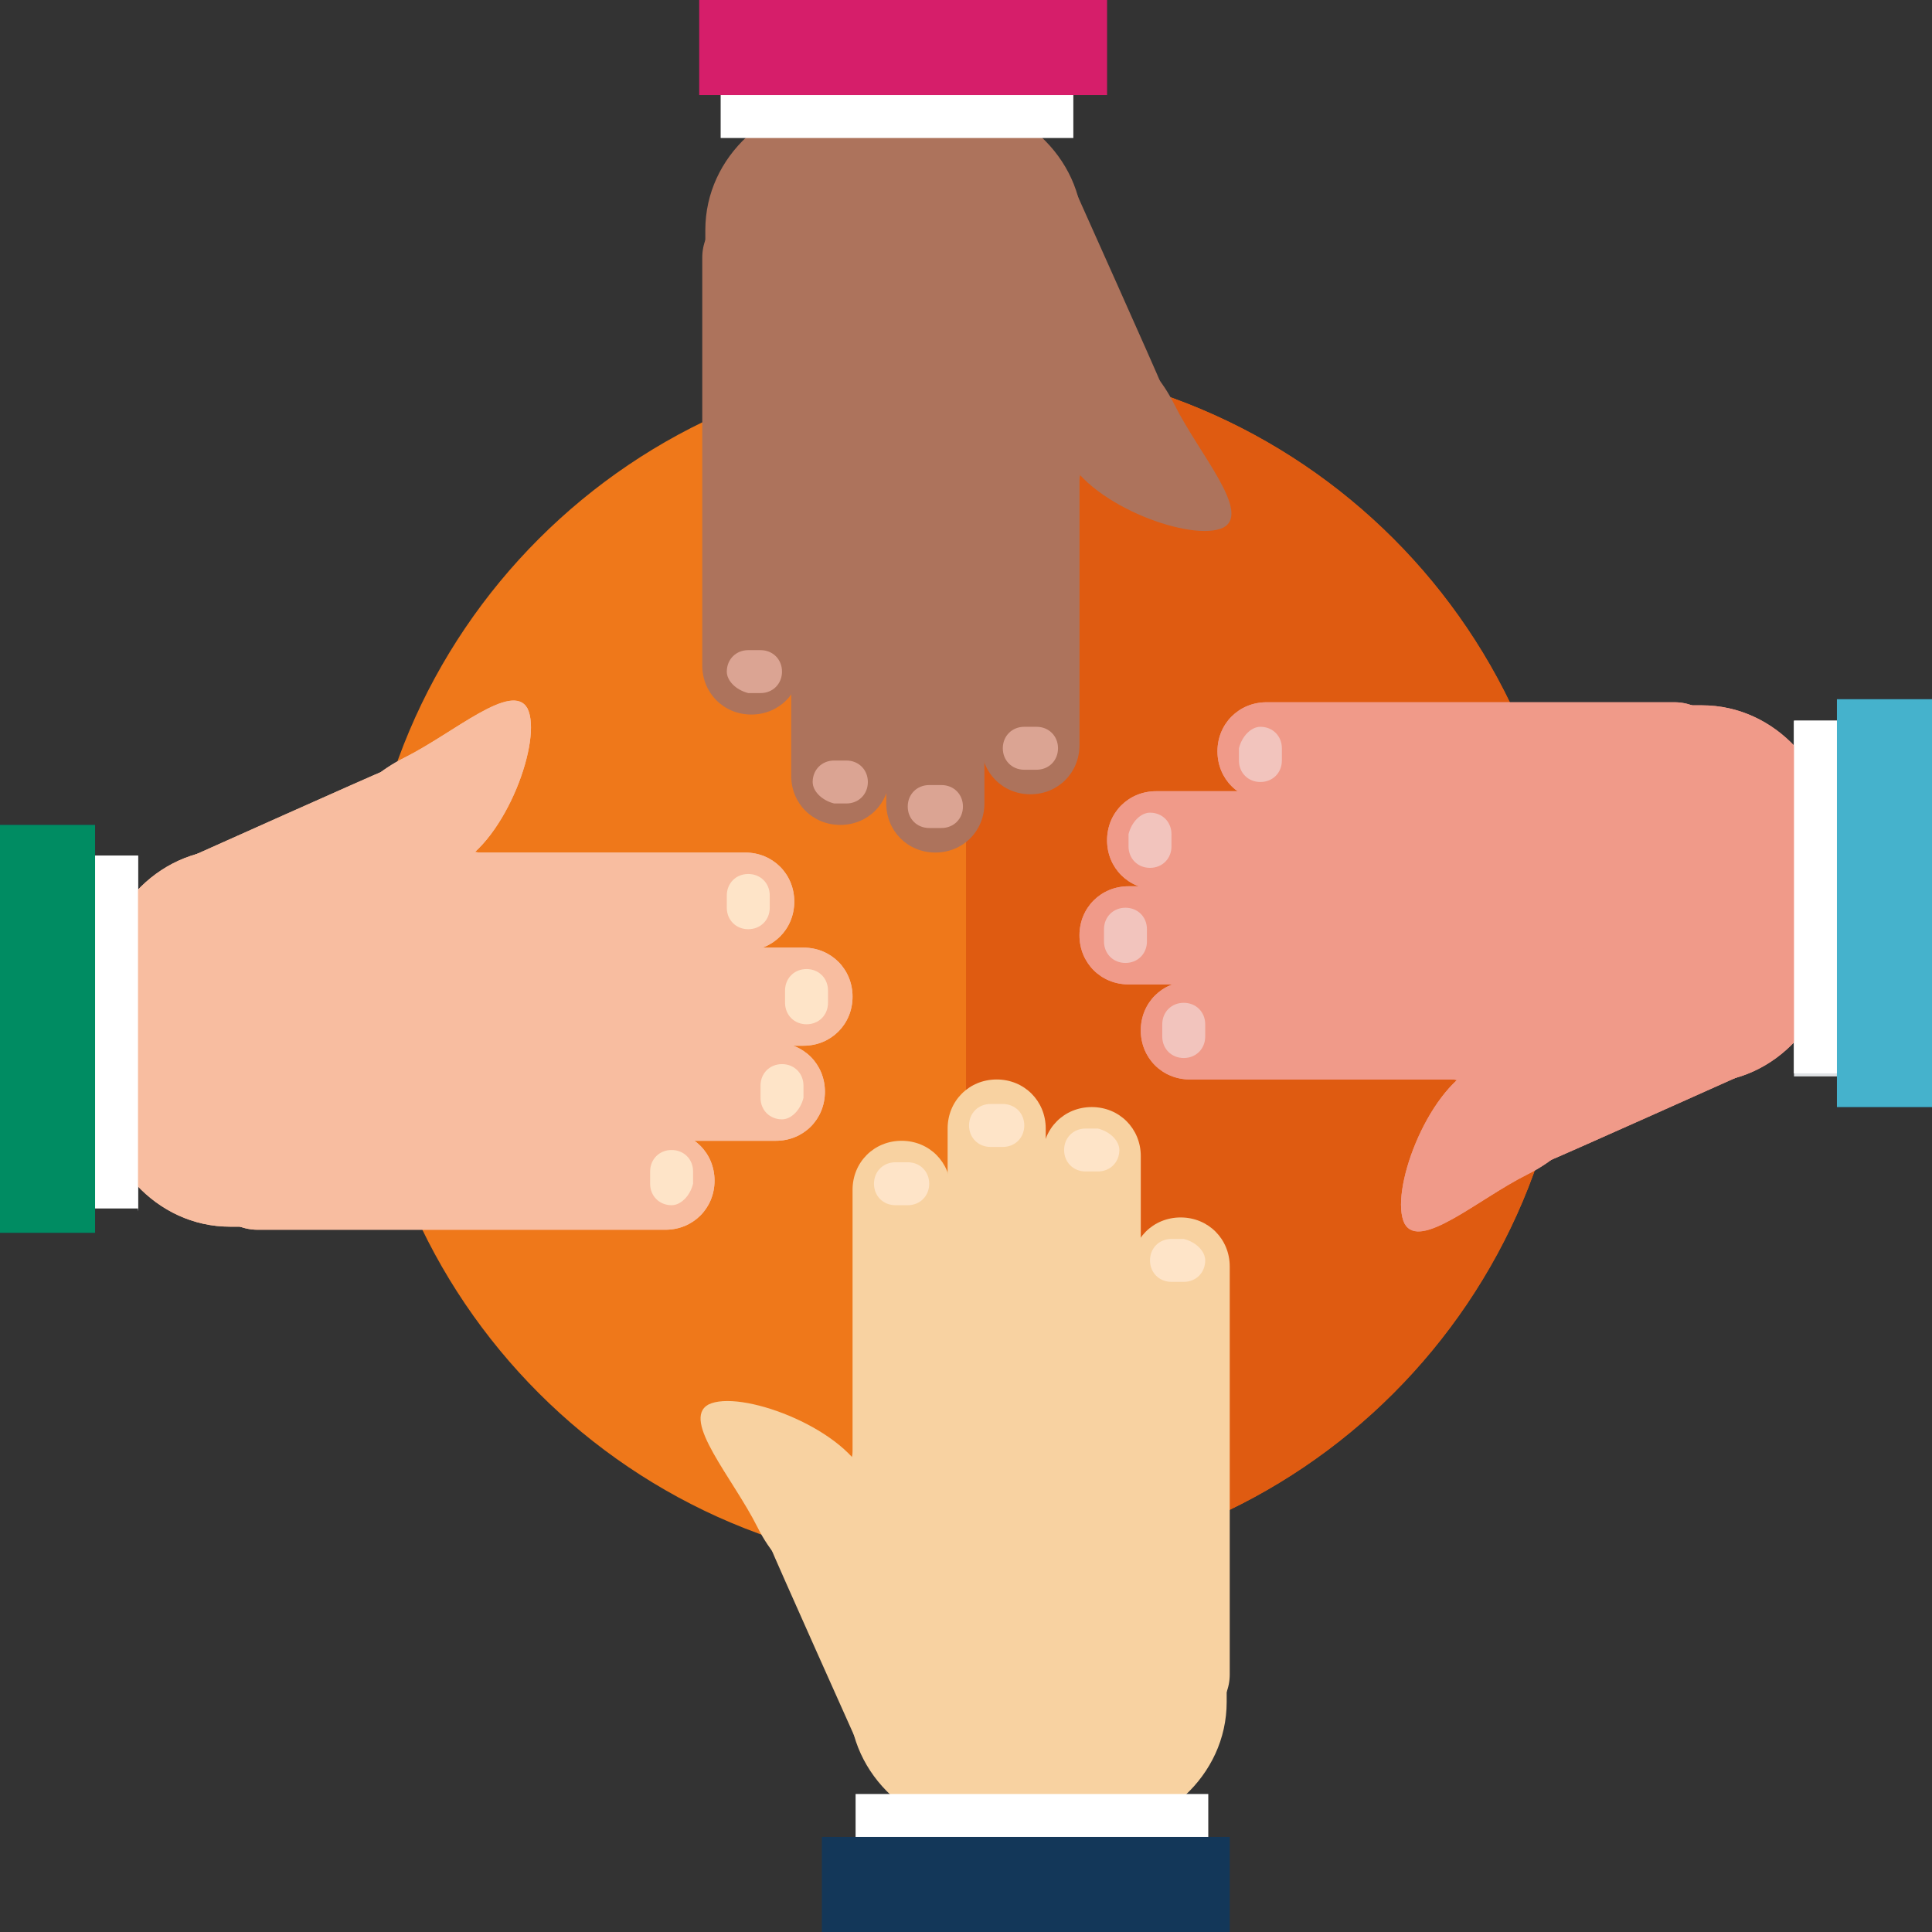 <!-- Generator: Adobe Illustrator 20.1.0, SVG Export Plug-In  -->
<svg version="1.1"
	 xmlns="http://www.w3.org/2000/svg" xmlns:xlink="http://www.w3.org/1999/xlink" xmlns:a="http://ns.adobe.com/AdobeSVGViewerExtensions/3.0/"
	 x="0px" y="0px" width="172px" height="172px" viewBox="0 0 172 172" style="enable-background:new 0 0 172 172;"
	 xml:space="preserve">
<rect x="0" y="0" width="172" height="172" fill="#333333" stroke="none"/>
<style type="text/css">
	.st0{clip-path:url(#SVGID_3_);}
	.st1{clip-path:url(#SVGID_4_);fill:#EF781A;}
	.st2{clip-path:url(#SVGID_4_);fill:#DF5B11;}
	.st3{clip-path:url(#SVGID_4_);fill:#F8BDA0;}
	.st4{clip-path:url(#SVGID_4_);fill:#FEE4C8;}
	.st5{clip-path:url(#SVGID_4_);fill:#FFFFFF;}
	.st6{clip-path:url(#SVGID_4_);fill:#DFE2E5;}
	.st7{clip-path:url(#SVGID_4_);fill:#133759;}
	.st8{clip-path:url(#SVGID_4_);fill:#F09A89;}
	.st9{clip-path:url(#SVGID_4_);fill:#008C62;}
	.st10{clip-path:url(#SVGID_4_);fill:#F2C4BD;}
	.st11{clip-path:url(#SVGID_4_);fill:#45B2CC;}
	.st12{clip-path:url(#SVGID_4_);fill:#AD735C;}
	.st13{clip-path:url(#SVGID_4_);fill:#DBA493;}
	.st14{clip-path:url(#SVGID_4_);fill:#D61E6A;}
	.st15{clip-path:url(#SVGID_4_);fill:#F8D2A1;}
	.st16{clip-path:url(#SVGID_6_);}
	.st17{clip-path:url(#SVGID_8_);fill:#EF781A;}
	.st18{clip-path:url(#SVGID_8_);fill:#DF5B11;}
	.st19{clip-path:url(#SVGID_8_);fill:#F8BDA0;}
	.st20{clip-path:url(#SVGID_8_);fill:#FEE4C8;}
	.st21{clip-path:url(#SVGID_8_);fill:#FFFFFF;}
	.st22{clip-path:url(#SVGID_8_);fill:#DFE2E5;}
	.st23{clip-path:url(#SVGID_8_);fill:#133759;}
	.st24{clip-path:url(#SVGID_8_);fill:#F09A89;}
	.st25{clip-path:url(#SVGID_8_);fill:#008C62;}
	.st26{clip-path:url(#SVGID_8_);fill:#F2C4BD;}
	.st27{clip-path:url(#SVGID_8_);fill:#45B2CC;}
	.st28{clip-path:url(#SVGID_8_);fill:#AD735C;}
	.st29{clip-path:url(#SVGID_8_);fill:#DBA493;}
	.st30{clip-path:url(#SVGID_8_);fill:#D61E6A;}
	.st31{clip-path:url(#SVGID_8_);fill:#F8D2A1;}
</style>
<defs>
</defs>
<g id="Oggetto_vettoriale_avanzato_1_">
	<g>
		<defs>
			<rect id="SVGID_1_" width="172" height="172"/>
		</defs>
		<clipPath id="SVGID_3_">
			<use xlink:href="#SVGID_1_"  style="overflow:visible;"/>
		</clipPath>
		<g class="st0">
			<defs>
				<rect id="SVGID_2_" width="172" height="172"/>
			</defs>
			<clipPath id="SVGID_4_">
				<use xlink:href="#SVGID_2_"  style="overflow:visible;"/>
			</clipPath>
			<path class="st1" d="M139.784,86.001c0,29.702-24.081,53.783-53.783,53.783c-29.705,0-53.785-24.081-53.785-53.783
				c0-29.705,24.08-53.785,53.785-53.785C115.704,32.216,139.784,56.296,139.784,86.001"/>
			<path class="st2" d="M86.001,32.216c29.758,0,53.783,24.025,53.783,53.785c0,29.758-24.026,53.783-53.783,53.783"/>
			<path class="st3" d="M20.476,109.207c-6.552,0-11.74-5.734-11.74-12.559v-8.464c0-6.825,5.188-12.558,11.74-12.558h19.656
				c6.554,0,11.741,5.732,11.741,12.558v8.464c0,6.825-5.188,12.559-11.741,12.559H20.476z"/>
			<path class="st3" d="M22.934,109.48c-2.458,0-4.369-1.912-4.369-4.37c0-2.456,1.911-4.367,4.369-4.367h36.31
				c2.458,0,4.369,1.912,4.369,4.367c0,2.458-1.911,4.37-4.369,4.37H22.934z"/>
			<path class="st4" d="M59.791,107.296c-1.091,0-1.911-0.818-1.911-1.912v-1.092c0-1.091,0.82-1.911,1.911-1.911
				c1.092,0,1.912,0.82,1.912,1.911v1.092C61.429,106.477,60.609,107.296,59.791,107.296"/>
			<path class="st3" d="M35.219,93.098c-2.456,0-4.368-1.909-4.368-4.367c0-2.458,1.912-4.367,4.368-4.367H71.53
				c2.458,0,4.369,1.909,4.369,4.367c0,2.458-1.912,4.367-4.369,4.367H35.219z"/>
			<path class="st4" d="M71.803,91.188c-1.091,0-1.911-0.82-1.911-1.912v-1.093c0-1.092,0.82-1.912,1.911-1.912
				c1.092,0,1.912,0.82,1.912,1.912v1.093C73.715,90.368,72.895,91.188,71.803,91.188"/>
			<path class="st3" d="M32.762,101.561c-2.458,0-4.369-1.909-4.369-4.367s1.911-4.367,4.369-4.367h36.312
				c2.456,0,4.367,1.909,4.367,4.367s-1.911,4.367-4.367,4.367H32.762z"/>
			<path class="st4" d="M69.619,99.652c-1.091,0-1.911-0.82-1.911-1.912v-1.093c0-1.092,0.82-1.912,1.911-1.912
				c1.093,0,1.912,0.82,1.912,1.912v1.093C71.257,98.832,70.439,99.652,69.619,99.652"/>
			<path class="st3" d="M30.031,84.634c-2.456,0-4.367-1.909-4.367-4.367c0-2.458,1.912-4.367,4.367-4.367h36.312
				c2.458,0,4.369,1.909,4.369,4.367c0,2.458-1.912,4.367-4.369,4.367H30.031z"/>
			<path class="st4" d="M66.616,82.725c-1.091,0-1.911-0.82-1.911-1.912V79.72c0-1.092,0.82-1.912,1.911-1.912
				c1.092,0,1.912,0.82,1.912,1.912v1.093C68.528,81.905,67.708,82.725,66.616,82.725"/>
			<path class="st3" d="M17.2,76.171c0,0,15.835-7.097,17.2-7.644c1.365-0.273,10.101,5.732,6.825,9.281
				c-3.276,3.55-13.104,2.458-13.104,2.458L17.2,76.171z"/>
			<rect x="6.825" y="76.171" class="st5" width="5.461" height="31.398"/>
			<polyline class="st6" points="6.825,76.171 12.286,76.171 12.286,107.842 			"/>
			<rect y="73.441" class="st7" width="8.464" height="36.312"/>
			<path class="st3" d="M46.958,63.067c1.366,2.729-1.909,11.739-6.279,13.924c-4.367,2.185-9.01,1.912-10.101-0.819
				c-1.365-2.73,1.091-6.552,5.46-8.737C40.406,65.251,45.593,60.609,46.958,63.067"/>
			<path class="st8" d="M151.524,62.793c6.552,0,11.74,5.734,11.74,12.56v8.463c0,6.825-5.187,12.56-11.74,12.56h-19.656
				c-6.552,0-11.739-5.734-11.739-12.56v-8.463c0-6.825,5.187-12.56,11.739-12.56H151.524z"/>
			<path class="st8" d="M149.067,62.52c2.456,0,4.368,1.911,4.368,4.369c0,2.456-1.912,4.367-4.368,4.367h-36.312
				c-2.458,0-4.369-1.911-4.369-4.367c0-2.458,1.912-4.369,4.369-4.369H149.067z"/>
			<path class="st4" d="M112.209,64.705c1.093,0,1.912,0.82,1.912,1.911v1.092c0,1.093-0.818,1.911-1.912,1.911
				c-1.092,0-1.911-0.818-1.911-1.911v-1.092C110.571,65.525,111.391,64.705,112.209,64.705"/>
			<path class="st8" d="M136.782,78.902c2.456,0,4.367,1.911,4.367,4.367c0,2.458-1.912,4.369-4.367,4.369H100.47
				c-2.456,0-4.368-1.911-4.368-4.369c0-2.456,1.912-4.367,4.368-4.367H136.782z"/>
			<path class="st4" d="M100.197,80.813c1.093,0,1.911,0.818,1.911,1.912v1.091c0,1.092-0.818,1.912-1.911,1.912
				c-1.092,0-1.912-0.82-1.912-1.912v-1.091C98.285,81.632,99.105,80.813,100.197,80.813"/>
			<path class="st8" d="M139.238,70.439c2.458,0,4.37,1.912,4.37,4.367c0,2.458-1.912,4.37-4.37,4.37h-36.31
				c-2.458,0-4.369-1.912-4.369-4.37c0-2.456,1.912-4.367,4.369-4.367H139.238z"/>
			<path class="st4" d="M102.381,72.35c1.092,0,1.911,0.818,1.911,1.909v1.093c0,1.091-0.819,1.911-1.911,1.911
				s-1.911-0.82-1.911-1.911V74.26C100.743,73.168,101.561,72.35,102.381,72.35"/>
			<path class="st8" d="M141.969,87.366c2.456,0,4.367,1.911,4.367,4.367c0,2.458-1.911,4.369-4.367,4.369H105.93
				c-2.458,0-4.369-1.911-4.369-4.369c0-2.456,1.912-4.367,4.369-4.367H141.969z"/>
			<path class="st4" d="M105.384,89.277c1.093,0,1.912,0.818,1.912,1.912v1.091c0,1.092-0.818,1.912-1.912,1.912
				c-1.092,0-1.911-0.82-1.911-1.912v-1.091C103.473,90.095,104.292,89.277,105.384,89.277"/>
			<path class="st8" d="M154.8,95.829c0,0-15.834,7.098-17.2,7.644c-1.365,0.273-10.102-5.732-6.825-9.282
				c3.276-3.55,13.106-2.458,13.106-2.458L154.8,95.829z"/>
			<rect x="159.714" y="64.158" class="st5" width="5.461" height="31.398"/>
			<polyline class="st6" points="165.175,95.829 159.714,95.829 159.714,64.158 			"/>
			<rect x="163.536" y="62.249" class="st7" width="8.464" height="36.31"/>
			<path class="st8" d="M125.042,108.933c-1.365-2.729,1.912-11.739,6.279-13.924c4.367-2.183,9.01-1.912,10.102,0.82
				c1.365,2.729-1.092,6.552-5.461,8.737C131.594,106.749,126.407,111.391,125.042,108.933"/>
			<path class="st3" d="M20.476,109.207c-6.552,0-11.74-5.734-11.74-12.559v-8.464c0-6.825,5.188-12.558,11.74-12.558h19.656
				c6.554,0,11.741,5.732,11.741,12.558v8.464c0,6.825-5.188,12.559-11.741,12.559H20.476z"/>
			<path class="st3" d="M22.934,109.48c-2.458,0-4.369-1.912-4.369-4.37c0-2.456,1.911-4.367,4.369-4.367h36.31
				c2.458,0,4.369,1.912,4.369,4.367c0,2.458-1.911,4.37-4.369,4.37H22.934z"/>
			<path class="st4" d="M59.791,107.296c-1.091,0-1.911-0.818-1.911-1.912v-1.092c0-1.091,0.82-1.911,1.911-1.911
				c1.092,0,1.912,0.82,1.912,1.911v1.092C61.429,106.477,60.609,107.296,59.791,107.296"/>
			<path class="st3" d="M35.219,93.098c-2.456,0-4.368-1.909-4.368-4.367c0-2.458,1.912-4.367,4.368-4.367H71.53
				c2.458,0,4.369,1.909,4.369,4.367c0,2.458-1.912,4.367-4.369,4.367H35.219z"/>
			<path class="st4" d="M71.803,91.188c-1.091,0-1.911-0.82-1.911-1.912v-1.093c0-1.092,0.82-1.912,1.911-1.912
				c1.092,0,1.912,0.82,1.912,1.912v1.093C73.715,90.368,72.895,91.188,71.803,91.188"/>
			<path class="st3" d="M32.762,101.561c-2.458,0-4.369-1.909-4.369-4.367s1.911-4.367,4.369-4.367h36.312
				c2.456,0,4.367,1.909,4.367,4.367s-1.911,4.367-4.367,4.367H32.762z"/>
			<path class="st4" d="M69.619,99.652c-1.091,0-1.911-0.82-1.911-1.912v-1.093c0-1.092,0.82-1.912,1.911-1.912
				c1.093,0,1.912,0.82,1.912,1.912v1.093C71.257,98.832,70.439,99.652,69.619,99.652"/>
			<path class="st3" d="M30.031,84.634c-2.456,0-4.367-1.909-4.367-4.367c0-2.458,1.912-4.367,4.367-4.367h36.312
				c2.458,0,4.369,1.909,4.369,4.367c0,2.458-1.912,4.367-4.369,4.367H30.031z"/>
			<path class="st4" d="M66.616,82.725c-1.091,0-1.911-0.82-1.911-1.912V79.72c0-1.092,0.82-1.912,1.911-1.912
				c1.092,0,1.912,0.82,1.912,1.912v1.093C68.528,81.905,67.708,82.725,66.616,82.725"/>
			<path class="st3" d="M17.2,76.171c0,0,15.835-7.097,17.2-7.644c1.365-0.273,10.101,5.732,6.825,9.281
				c-3.276,3.55-13.104,2.458-13.104,2.458L17.2,76.171z"/>
			<rect x="6.825" y="76.171" class="st5" width="5.461" height="31.398"/>
			<rect y="73.441" class="st9" width="8.464" height="36.312"/>
			<path class="st3" d="M46.958,63.067c1.366,2.729-1.909,11.739-6.279,13.924c-4.367,2.185-9.01,1.912-10.101-0.819
				c-1.365-2.73,1.091-6.552,5.46-8.737C40.406,65.251,45.593,60.609,46.958,63.067"/>
			<path class="st8" d="M151.524,62.793c6.552,0,11.74,5.734,11.74,12.56v8.463c0,6.825-5.187,12.56-11.74,12.56h-19.656
				c-6.552,0-11.739-5.734-11.739-12.56v-8.463c0-6.825,5.187-12.56,11.739-12.56H151.524z"/>
			<path class="st8" d="M149.067,62.52c2.456,0,4.368,1.911,4.368,4.369c0,2.456-1.912,4.367-4.368,4.367h-36.312
				c-2.458,0-4.369-1.911-4.369-4.367c0-2.458,1.912-4.369,4.369-4.369H149.067z"/>
			<path class="st10" d="M112.209,64.705c1.093,0,1.912,0.82,1.912,1.911v1.092c0,1.093-0.818,1.911-1.912,1.911
				c-1.092,0-1.911-0.818-1.911-1.911v-1.092C110.571,65.525,111.391,64.705,112.209,64.705"/>
			<path class="st8" d="M136.782,78.902c2.456,0,4.367,1.911,4.367,4.367c0,2.458-1.912,4.369-4.367,4.369H100.47
				c-2.456,0-4.368-1.911-4.368-4.369c0-2.456,1.912-4.367,4.368-4.367H136.782z"/>
			<path class="st10" d="M100.197,80.813c1.093,0,1.911,0.818,1.911,1.912v1.091c0,1.092-0.818,1.912-1.911,1.912
				c-1.092,0-1.912-0.82-1.912-1.912v-1.091C98.285,81.632,99.105,80.813,100.197,80.813"/>
			<path class="st8" d="M139.238,70.439c2.458,0,4.37,1.912,4.37,4.367c0,2.458-1.912,4.37-4.37,4.37h-36.31
				c-2.458,0-4.369-1.912-4.369-4.37c0-2.456,1.912-4.367,4.369-4.367H139.238z"/>
			<path class="st10" d="M102.381,72.35c1.092,0,1.911,0.818,1.911,1.909v1.093c0,1.091-0.819,1.911-1.911,1.911
				s-1.911-0.82-1.911-1.911V74.26C100.743,73.168,101.561,72.35,102.381,72.35"/>
			<path class="st8" d="M141.969,87.366c2.456,0,4.367,1.911,4.367,4.367c0,2.458-1.911,4.369-4.367,4.369H105.93
				c-2.458,0-4.369-1.911-4.369-4.369c0-2.456,1.912-4.367,4.369-4.367H141.969z"/>
			<path class="st10" d="M105.384,89.277c1.093,0,1.912,0.818,1.912,1.912v1.091c0,1.092-0.818,1.912-1.912,1.912
				c-1.092,0-1.911-0.82-1.911-1.912v-1.091C103.473,90.095,104.292,89.277,105.384,89.277"/>
			<path class="st8" d="M154.8,95.829c0,0-15.834,7.098-17.2,7.644c-1.365,0.273-10.102-5.732-6.825-9.282
				c3.276-3.55,13.106-2.458,13.106-2.458L154.8,95.829z"/>
			<rect x="159.714" y="64.158" class="st5" width="5.461" height="31.398"/>
			<rect x="163.536" y="62.249" class="st11" width="8.464" height="36.31"/>
			<path class="st8" d="M125.042,108.933c-1.365-2.729,1.912-11.739,6.279-13.924c4.367-2.183,9.01-1.912,10.102,0.82
				c1.365,2.729-1.092,6.552-5.461,8.737C131.594,106.749,126.407,111.391,125.042,108.933"/>
			<path class="st12" d="M62.793,20.476c0-6.552,5.734-11.74,12.56-11.74h8.463c6.825,0,12.56,5.188,12.56,11.74v19.656
				c0,6.554-5.734,11.741-12.56,11.741h-8.463c-6.825,0-12.56-5.188-12.56-11.741V20.476z"/>
			<path class="st12" d="M62.52,22.934c0-2.458,1.911-4.369,4.369-4.369c2.456,0,4.367,1.911,4.367,4.369v36.31
				c0,2.458-1.911,4.369-4.367,4.369c-2.458,0-4.369-1.911-4.369-4.369V22.934z"/>
			<path class="st13" d="M64.705,59.791c0-1.091,0.82-1.911,1.911-1.911h1.092c1.093,0,1.911,0.82,1.911,1.911
				c0,1.092-0.818,1.912-1.911,1.912h-1.092C65.525,61.429,64.705,60.609,64.705,59.791"/>
			<path class="st12" d="M78.902,35.219c0-2.456,1.911-4.368,4.367-4.368c2.458,0,4.369,1.912,4.369,4.368V71.53
				c0,2.458-1.911,4.369-4.369,4.369c-2.456,0-4.367-1.912-4.367-4.369V35.219z"/>
			<path class="st13" d="M80.813,71.803c0-1.091,0.818-1.911,1.912-1.911h1.091c1.092,0,1.912,0.82,1.912,1.911
				c0,1.092-0.82,1.912-1.912,1.912h-1.091C81.632,73.715,80.813,72.895,80.813,71.803"/>
			<path class="st12" d="M70.439,32.762c0-2.458,1.912-4.369,4.367-4.369c2.458,0,4.37,1.911,4.37,4.369v36.312
				c0,2.456-1.912,4.367-4.37,4.367c-2.456,0-4.367-1.911-4.367-4.367V32.762z"/>
			<path class="st13" d="M72.35,69.619c0-1.091,0.818-1.911,1.909-1.911h1.093c1.091,0,1.911,0.82,1.911,1.911
				c0,1.093-0.82,1.912-1.911,1.912H74.26C73.168,71.257,72.35,70.439,72.35,69.619"/>
			<path class="st12" d="M87.366,30.031c0-2.456,1.911-4.367,4.367-4.367c2.458,0,4.369,1.912,4.369,4.367v36.312
				c0,2.458-1.911,4.369-4.369,4.369c-2.456,0-4.367-1.912-4.367-4.369V30.031z"/>
			<path class="st13" d="M89.277,66.616c0-1.091,0.818-1.911,1.912-1.911h1.091c1.092,0,1.912,0.82,1.912,1.911
				c0,1.092-0.82,1.912-1.912,1.912h-1.091C90.095,68.528,89.277,67.708,89.277,66.616"/>
			<path class="st12" d="M95.829,17.2c0,0,7.098,15.835,7.644,17.2c0.273,1.365-5.732,10.101-9.282,6.825
				c-3.55-3.276-2.458-13.104-2.458-13.104L95.829,17.2z"/>
			<rect x="64.158" y="6.825" class="st5" width="31.398" height="5.461"/>
			<rect x="62.249" class="st14" width="36.31" height="8.464"/>
			<path class="st12" d="M108.933,46.958c-2.729,1.366-11.739-1.909-13.924-6.279c-2.183-4.367-1.912-9.01,0.82-10.101
				c2.729-1.365,6.552,1.091,8.737,5.46C106.749,40.406,111.391,45.593,108.933,46.958"/>
			<path class="st15" d="M109.207,151.524c0,6.552-5.734,11.74-12.559,11.74h-8.464c-6.825,0-12.558-5.187-12.558-11.74v-19.656
				c0-6.552,5.732-11.739,12.558-11.739h8.464c6.825,0,12.559,5.187,12.559,11.739V151.524z"/>
			<path class="st15" d="M109.48,149.067c0,2.456-1.912,4.368-4.37,4.368c-2.456,0-4.367-1.912-4.367-4.368v-36.312
				c0-2.458,1.912-4.369,4.367-4.369c2.458,0,4.37,1.912,4.37,4.369V149.067z"/>
			<path class="st4" d="M107.296,112.209c0,1.093-0.818,1.912-1.912,1.912h-1.092c-1.091,0-1.911-0.818-1.911-1.912
				c0-1.092,0.82-1.911,1.911-1.911h1.092C106.477,110.571,107.296,111.391,107.296,112.209"/>
			<path class="st15" d="M93.098,136.782c0,2.456-1.909,4.367-4.367,4.367s-4.367-1.912-4.367-4.367V100.47
				c0-2.456,1.909-4.368,4.367-4.368s4.367,1.912,4.367,4.368V136.782z"/>
			<path class="st4" d="M91.188,100.197c0,1.093-0.82,1.911-1.912,1.911h-1.093c-1.092,0-1.912-0.818-1.912-1.911
				c0-1.092,0.82-1.912,1.912-1.912h1.093C90.368,98.285,91.188,99.105,91.188,100.197"/>
			<path class="st15" d="M101.561,139.238c0,2.458-1.909,4.37-4.367,4.37c-2.458,0-4.367-1.912-4.367-4.37v-36.31
				c0-2.458,1.909-4.369,4.367-4.369c2.458,0,4.367,1.912,4.367,4.369V139.238z"/>
			<path class="st4" d="M99.652,102.381c0,1.092-0.82,1.911-1.912,1.911h-1.093c-1.092,0-1.912-0.819-1.912-1.911
				c0-1.092,0.82-1.911,1.912-1.911h1.093C98.832,100.743,99.652,101.561,99.652,102.381"/>
			<path class="st15" d="M84.634,141.969c0,2.456-1.909,4.367-4.367,4.367s-4.367-1.911-4.367-4.367V105.93
				c0-2.458,1.909-4.369,4.367-4.369s4.367,1.912,4.367,4.369V141.969z"/>
			<path class="st4" d="M82.725,105.384c0,1.093-0.82,1.912-1.912,1.912H79.72c-1.092,0-1.912-0.818-1.912-1.912
				c0-1.092,0.82-1.911,1.912-1.911h1.093C81.905,103.473,82.725,104.292,82.725,105.384"/>
			<path class="st15" d="M76.171,154.8c0,0-7.097-15.834-7.644-17.2c-0.273-1.365,5.732-10.102,9.281-6.825
				c3.55,3.276,2.458,13.106,2.458,13.106L76.171,154.8z"/>
			<rect x="76.171" y="159.714" class="st5" width="31.398" height="5.461"/>
			<rect x="73.168" y="163.536" class="st7" width="36.312" height="8.464"/>
			<path class="st15" d="M63.067,125.042c2.729-1.365,11.739,1.912,13.924,6.279c2.185,4.367,1.912,9.01-0.819,10.102
				c-2.73,1.091-6.552-1.092-8.737-5.461C65.251,131.594,60.609,126.407,63.067,125.042"/>
		</g>
	</g>
</g>
</svg>